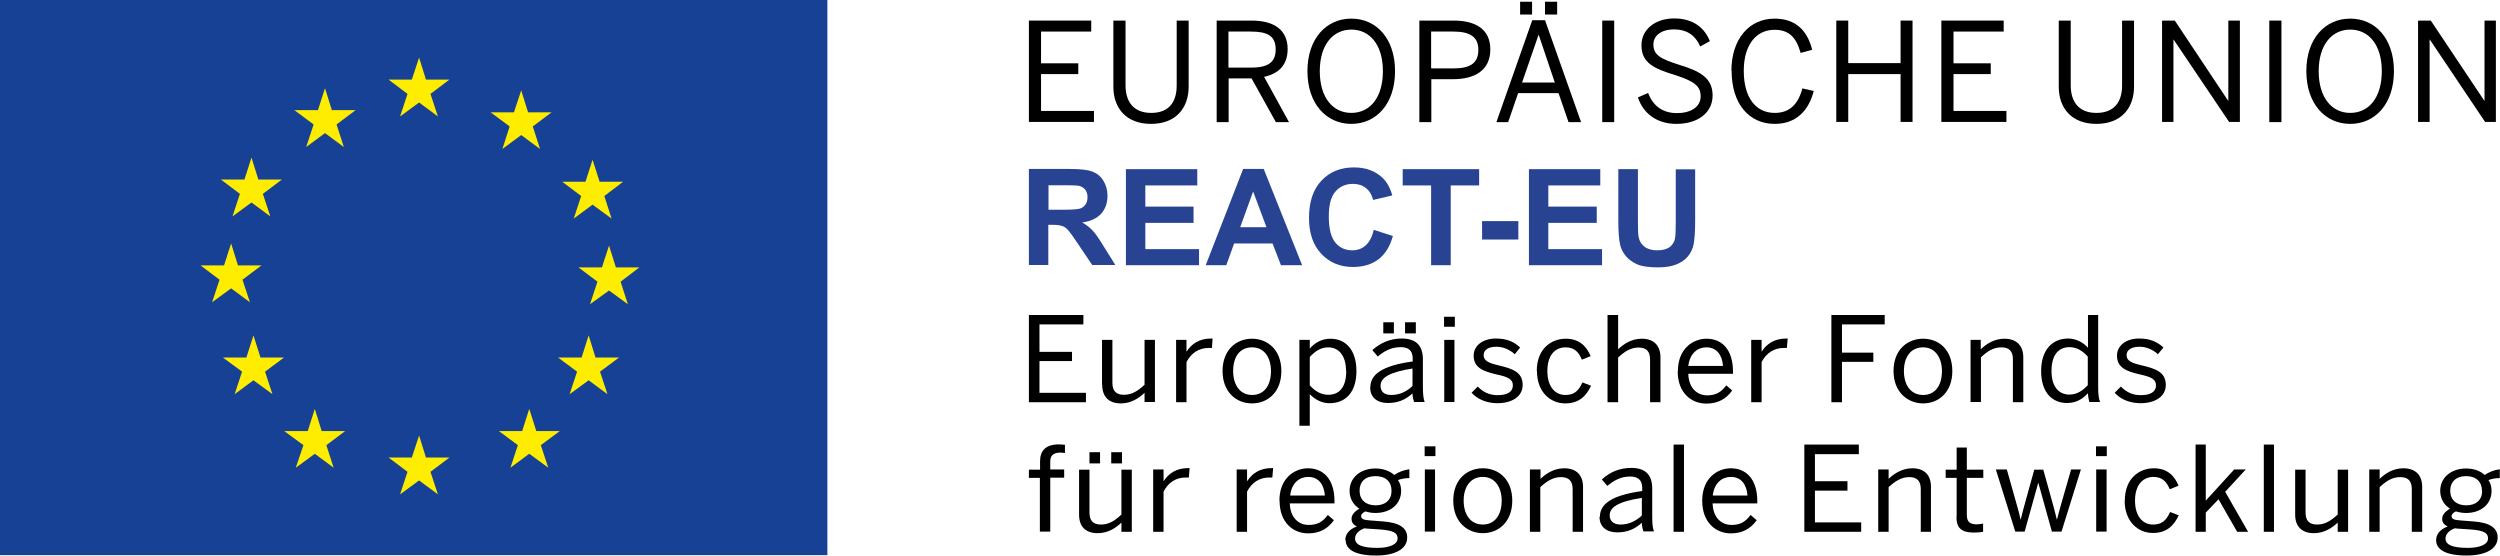 <?xml version="1.0" encoding="UTF-8"?><svg xmlns="http://www.w3.org/2000/svg" xmlns:xlink="http://www.w3.org/1999/xlink" viewBox="0 0 127.54 28.35"><defs><style>.e{fill:none;}.f{fill:#ffed00;}.g{fill:#164194;}.h{fill:#274392;}.i{clip-path:url(#d);}</style><clipPath id="d"><rect class="e" y="0" width="127.54" height="28.35"/></clipPath></defs><g id="a"/><g id="b"><g id="c"><rect class="g" width="42.21" height="28.32"/><polygon class="f" points="30.38 18.24 31.58 18.24 30.61 18.96 30.99 20.11 30.03 19.4 29.06 20.11 29.44 18.96 28.47 18.24 29.67 18.24 30.03 17.11 30.38 18.24"/><polygon class="f" points="21.73 4.06 22.93 4.06 21.96 4.79 22.34 5.94 21.38 5.23 20.41 5.94 20.79 4.79 19.82 4.06 21.01 4.06 21.38 2.94 21.73 4.06"/><polygon class="f" points="21.73 23.34 22.93 23.34 21.96 24.07 22.34 25.22 21.38 24.51 20.41 25.22 20.79 24.07 19.82 23.34 21.01 23.34 21.38 22.22 21.73 23.34"/><polygon class="f" points="16.41 21.99 17.61 21.99 16.65 22.71 17.02 23.86 16.06 23.15 15.09 23.86 15.48 22.71 14.5 21.99 15.7 21.99 16.06 20.86 16.41 21.99"/><polygon class="f" points="30.59 9.27 31.79 9.27 30.83 10 31.2 11.15 30.23 10.44 29.27 11.15 29.65 10 28.68 9.27 29.87 9.27 30.23 8.15 30.59 9.27"/><polygon class="f" points="13.18 9.16 14.38 9.16 13.41 9.89 13.79 11.04 12.83 10.33 11.86 11.04 12.24 9.89 11.27 9.16 12.47 9.16 12.83 8.04 13.18 9.16"/><polygon class="f" points="26.94 5.73 28.14 5.73 27.18 6.45 27.55 7.6 26.59 6.89 25.63 7.6 26 6.45 25.03 5.73 26.22 5.73 26.59 4.61 26.94 5.73"/><polygon class="f" points="16.93 5.62 18.14 5.62 17.17 6.35 17.54 7.5 16.58 6.79 15.62 7.5 16 6.35 15.02 5.62 16.22 5.62 16.58 4.5 16.93 5.62"/><polygon class="f" points="27.36 21.99 28.56 21.99 27.59 22.71 27.97 23.86 27 23.15 26.04 23.86 26.42 22.71 25.45 21.99 26.64 21.99 27 20.86 27.36 21.99"/><polygon class="f" points="12.14 13.54 13.34 13.54 12.37 14.27 12.75 15.42 11.79 14.71 10.82 15.42 11.2 14.27 10.23 13.54 11.43 13.54 11.79 12.42 12.14 13.54"/><polygon class="f" points="31.42 13.64 32.62 13.64 31.66 14.37 32.03 15.52 31.07 14.82 30.1 15.52 30.48 14.37 29.51 13.64 30.71 13.64 31.07 12.53 31.42 13.64"/><polygon class="f" points="13.29 18.24 14.49 18.24 13.52 18.96 13.9 20.11 12.93 19.4 11.97 20.11 12.35 18.96 11.37 18.24 12.57 18.24 12.93 17.11 13.29 18.24"/><polygon points="52.49 1.05 55.67 1.05 55.67 1.61 53.11 1.61 53.11 3.23 55.01 3.23 55.01 3.78 53.11 3.78 53.11 5.66 55.81 5.66 55.81 6.22 52.49 6.22 52.49 1.05"/><g class="i"><path d="M56.8,4.43V1.05h.62v3.3c0,.83,.4,1.41,1.31,1.41s1.3-.56,1.3-1.4V1.05h.61v3.37c0,1.08-.64,1.9-1.92,1.9s-1.92-.82-1.92-1.89"/><path d="M62.07,1.05h1.78c1.18,0,1.84,.5,1.84,1.45,0,.83-.47,1.26-1.2,1.42l1.27,2.31h-.67l-1.24-2.23h-1.17v2.23h-.61V1.05Zm1.74,2.4c.81,0,1.27-.22,1.27-.93s-.45-.91-1.28-.91h-1.13v1.84h1.13Z"/><path d="M66.7,3.63c0-1.66,.96-2.68,2.24-2.68s2.23,1.02,2.23,2.68-.95,2.69-2.23,2.69-2.24-1.03-2.24-2.69m3.85,0c0-1.35-.67-2.12-1.61-2.12s-1.61,.78-1.61,2.12,.66,2.13,1.61,2.13,1.61-.78,1.61-2.13"/><path d="M72.4,1.05h1.76c1.12,0,1.87,.44,1.87,1.47,0,1.1-.83,1.52-1.91,1.52h-1.1v2.19h-.61V1.05Zm1.75,2.44c.83,0,1.27-.25,1.27-.95,0-.66-.43-.93-1.28-.93h-1.13v1.88h1.13Z"/><path d="M78.18,1.03h.64l1.84,5.2h-.64l-.51-1.48h-2.06l-.51,1.48h-.6l1.83-5.2Zm-.63-.94h.61V.74h-.61V.08Zm1.77,4.12l-.82-2.43h-.01l-.84,2.43h1.68Zm-.5-4.12h.62V.74h-.62V.08Z"/><rect x="81.74" y="1.05" width=".61" height="5.18"/><path d="M83.56,4.97l.52-.23c.26,.69,.77,1.03,1.47,1.03s1.21-.31,1.21-.85c0-.51-.28-.76-1.3-1.09-1.08-.33-1.72-.62-1.72-1.52,0-.79,.68-1.37,1.67-1.37s1.56,.5,1.82,1.16l-.49,.27c-.28-.62-.73-.87-1.34-.87-.66,0-1.05,.33-1.05,.76,0,.55,.35,.74,1.36,1.06,1.04,.32,1.66,.67,1.66,1.55s-.75,1.45-1.85,1.45c-.99,0-1.69-.53-1.96-1.35"/><path d="M88.33,3.61c0-1.61,.9-2.66,2.2-2.66,1.1,0,1.68,.63,1.92,1.59l-.59,.16c-.22-.78-.58-1.18-1.33-1.18-.97,0-1.57,.81-1.57,2.09,0,1.37,.61,2.15,1.58,2.15,.74,0,1.19-.42,1.41-1.25l.58,.13c-.26,1.02-.91,1.68-1.99,1.68-1.31,0-2.2-1.02-2.2-2.71"/><polygon points="93.68 1.05 94.29 1.05 94.29 3.22 96.96 3.22 96.96 1.05 97.57 1.05 97.57 6.22 96.96 6.22 96.96 3.78 94.29 3.78 94.29 6.22 93.68 6.22 93.68 1.05"/><polygon points="99.04 1.05 102.22 1.05 102.22 1.61 99.66 1.61 99.66 3.23 101.56 3.23 101.56 3.78 99.66 3.78 99.66 5.66 102.36 5.66 102.36 6.22 99.04 6.22 99.04 1.05"/><path d="M105.03,4.43V1.05h.61v3.3c0,.83,.4,1.41,1.31,1.41s1.31-.56,1.31-1.4V1.05h.61v3.37c0,1.08-.64,1.9-1.92,1.9s-1.92-.82-1.92-1.89"/><polygon points="110.3 1.05 110.95 1.05 113.67 5.14 113.68 5.14 113.68 1.05 114.27 1.05 114.27 6.22 113.72 6.22 110.89 2.02 110.88 2.02 110.88 6.22 110.3 6.22 110.3 1.05"/><rect x="115.77" y="1.05" width=".62" height="5.18"/><path d="M117.66,3.63c0-1.66,.96-2.68,2.24-2.68s2.23,1.02,2.23,2.68-.95,2.69-2.23,2.69-2.24-1.03-2.24-2.69m3.85,0c0-1.35-.67-2.12-1.61-2.12s-1.61,.78-1.61,2.12,.66,2.13,1.61,2.13,1.61-.78,1.61-2.13"/><polygon points="123.36 1.05 124.01 1.05 126.74 5.14 126.75 5.14 126.75 1.05 127.33 1.05 127.33 6.22 126.78 6.22 123.96 2.02 123.95 2.02 123.95 6.22 123.36 6.22 123.36 1.05"/><polygon points="52.49 16.07 55.27 16.07 55.27 16.55 53.03 16.55 53.03 17.95 54.69 17.95 54.69 18.42 53.03 18.42 53.03 20.04 55.4 20.04 55.4 20.52 52.49 20.52 52.49 16.07"/><path d="M56.22,19.63v-2.29h.53v2.18c0,.42,.18,.62,.59,.62s.71-.2,1.05-.51v-2.29h.53v3.17h-.53v-.47c-.28,.27-.69,.54-1.21,.54-.62,0-.95-.35-.95-.95"/><path d="M60,17.34h.53v.59h.01c.24-.37,.62-.66,1.25-.66h.07l-.03,.48s-.14,0-.16,0c-.51,0-.9,.26-1.14,.72v2.05h-.53v-3.18Z"/><path d="M62.37,18.93c0-1.09,.71-1.65,1.5-1.65s1.5,.56,1.5,1.65-.71,1.65-1.5,1.65-1.5-.57-1.5-1.65m2.47,0c0-.66-.32-1.21-.96-1.21s-.97,.49-.97,1.21c0,.67,.32,1.22,.97,1.22,.61,0,.96-.48,.96-1.22"/><path d="M66.29,17.34h.53v.44c.24-.27,.58-.5,1.06-.5,.74,0,1.32,.54,1.32,1.65s-.58,1.64-1.37,1.64c-.4,0-.73-.18-1.01-.46v1.61h-.53v-4.37Zm2.38,1.59c0-.81-.39-1.21-.91-1.21-.38,0-.67,.2-.94,.49v1.45c.28,.31,.59,.48,.94,.48,.56,0,.92-.37,.92-1.22"/><path d="M69.91,19.76c0-.64,.56-1.1,2.16-1.32v-.15c0-.4-.21-.58-.61-.58-.49,0-.86,.21-1.17,.48l-.28-.33c.37-.33,.86-.59,1.5-.59,.77,0,1.08,.4,1.08,1.06v1.4c0,.38,.03,.62,.09,.78h-.54c-.04-.13-.08-.26-.08-.44-.36,.33-.76,.49-1.25,.49-.56,0-.91-.29-.91-.8m2.16-.07v-.89c-1.23,.19-1.63,.49-1.63,.88,0,.31,.2,.47,.54,.47,.43,0,.79-.17,1.09-.46m-1.49-3.25h.54v.57h-.54v-.57Zm1.11,0h.55v.57h-.55v-.57Z"/><path d="M73.67,16.16h.55v.51h-.55v-.51Zm.01,1.18h.52v3.17h-.52v-3.17Z"/><path d="M75.07,20.04l.32-.32c.24,.26,.57,.44,1.01,.44,.5,0,.78-.17,.78-.5s-.28-.44-.84-.56c-.68-.16-1.16-.34-1.16-.96,0-.48,.43-.87,1.14-.87,.57,0,.94,.18,1.23,.46l-.27,.34c-.25-.22-.57-.38-.94-.38-.47,0-.65,.2-.65,.43,0,.29,.26,.4,.76,.52,.73,.17,1.23,.35,1.23,1,0,.6-.56,.93-1.29,.93-.58,0-1.05-.23-1.32-.54"/><path d="M78.4,18.93c0-1.16,.76-1.65,1.48-1.65s1.07,.42,1.27,.89l-.45,.18c-.16-.41-.41-.63-.83-.63-.46,0-.93,.31-.93,1.21,0,.78,.38,1.22,.92,1.22,.41,0,.66-.17,.87-.64l.44,.17c-.25,.53-.62,.9-1.32,.9-.75,0-1.44-.57-1.44-1.65"/><path d="M82.01,16.07h.54v1.75c.28-.27,.68-.54,1.21-.54,.61,0,.95,.35,.95,.95v2.29h-.53v-2.17c0-.42-.18-.62-.59-.62-.39,0-.71,.2-1.04,.51v2.28h-.54v-4.45Z"/><path d="M85.6,18.93c0-1.15,.78-1.65,1.46-1.65,.77,0,1.35,.53,1.35,1.68v.11h-2.28c.02,.72,.44,1.1,.97,1.1,.46,0,.73-.19,.97-.51l.3,.26c-.3,.42-.71,.67-1.32,.67-.77,0-1.46-.55-1.46-1.65m2.31-.27c-.04-.56-.32-.95-.85-.95-.43,0-.84,.29-.92,.95h1.77Z"/><path d="M89.34,17.34h.53v.59h.01c.24-.37,.62-.66,1.25-.66h.07l-.04,.48s-.13,0-.15,0c-.51,0-.9,.26-1.14,.72v2.05h-.53v-3.18Z"/><polygon points="93.43 16.07 96.15 16.07 96.15 16.55 93.97 16.55 93.97 17.99 95.57 17.99 95.57 18.46 93.97 18.46 93.97 20.52 93.43 20.52 93.43 16.07"/><path d="M96.6,18.93c0-1.09,.71-1.65,1.51-1.65s1.49,.56,1.49,1.65-.71,1.65-1.49,1.65-1.51-.57-1.51-1.65m2.47,0c0-.66-.33-1.21-.96-1.21s-.98,.49-.98,1.21c0,.67,.32,1.22,.98,1.22,.61,0,.96-.48,.96-1.22"/><path d="M100.52,17.34h.53v.48c.28-.27,.68-.54,1.21-.54,.61,0,.96,.35,.96,.95v2.29h-.53v-2.18c0-.42-.18-.62-.59-.62-.39,0-.71,.19-1.04,.51v2.28h-.53v-3.18Z"/><path d="M104.13,18.93c0-1.1,.59-1.66,1.38-1.66,.39,0,.76,.19,1.01,.47v-1.67h.52v3.66c0,.39,.03,.62,.1,.78h-.55c-.03-.1-.07-.29-.07-.45-.26,.28-.58,.5-1.07,.5-.74,0-1.32-.52-1.32-1.63m2.38,.72v-1.46c-.28-.31-.59-.48-.93-.48-.56,0-.92,.39-.92,1.22s.4,1.2,.91,1.2c.38,0,.67-.19,.94-.48"/><path d="M107.88,20.04l.32-.32c.25,.26,.57,.44,1.01,.44,.5,0,.78-.17,.78-.5s-.28-.44-.83-.56c-.68-.16-1.16-.34-1.16-.96,0-.48,.43-.87,1.13-.87,.57,0,.94,.18,1.24,.46l-.28,.34c-.25-.22-.57-.38-.94-.38-.47,0-.66,.2-.66,.43,0,.29,.26,.4,.77,.52,.73,.17,1.23,.35,1.23,1,0,.6-.56,.93-1.29,.93-.58,0-1.06-.23-1.32-.54"/><path d="M53.06,24.38h-.57v-.42h.57v-.43c0-.54,.29-.86,.97-.86,.09,0,.25,.02,.3,.02v.42s-.16-.02-.23-.02c-.29,0-.52,.1-.52,.44v.42h.71v.42h-.71v2.75h-.53v-2.75Z"/><path d="M55.05,26.25v-2.29h.53v2.18c0,.42,.18,.62,.59,.62s.71-.2,1.04-.51v-2.29h.53v3.17h-.53v-.47c-.28,.27-.68,.54-1.21,.54-.62,0-.95-.34-.95-.94m.53-3.19h.54v.57h-.54v-.57Zm1.11,0h.55v.57h-.55v-.57Z"/><path d="M58.83,23.95h.53v.59h.01c.24-.37,.62-.66,1.25-.66h.07l-.04,.48s-.14,0-.15,0c-.52,0-.9,.26-1.14,.72v2.05h-.53v-3.17Z"/><path d="M63.09,23.95h.53v.59h.01c.24-.37,.62-.66,1.25-.66h.07l-.04,.48s-.14,0-.15,0c-.52,0-.9,.26-1.14,.72v2.05h-.53v-3.17Z"/><path d="M65.27,25.54c0-1.15,.78-1.65,1.46-1.65,.76,0,1.35,.53,1.35,1.68v.11h-2.28c.02,.72,.44,1.1,.97,1.1,.46,0,.73-.18,.97-.51l.31,.27c-.3,.42-.71,.67-1.31,.67-.77,0-1.46-.55-1.46-1.66m2.31-.27c-.04-.56-.32-.95-.85-.95-.44,0-.85,.3-.92,.95h1.77Z"/><path d="M68.63,27.56c0-.32,.22-.57,.59-.7-.18-.09-.27-.21-.27-.4,0-.2,.17-.38,.4-.51-.31-.19-.5-.52-.5-.91,0-.67,.55-1.14,1.32-1.14,.4,0,.73,.13,.96,.33,.2-.14,.5-.26,.77-.29v.45c-.18,0-.39,.03-.58,.1,.1,.14,.16,.33,.16,.55,0,.69-.56,1.13-1.31,1.13-.19,0-.35-.03-.51-.08-.13,.06-.22,.14-.22,.24,0,.13,.1,.2,.45,.22l.66,.05c.82,.06,1.24,.32,1.24,.82,0,.6-.64,.92-1.58,.92-1.09,0-1.56-.31-1.56-.79m2.65-.08c0-.28-.21-.41-.9-.46l-.61-.04c-.06,0-.12-.01-.18-.02-.31,.11-.48,.31-.48,.52,0,.32,.34,.48,1.14,.48,.64,0,1.03-.19,1.03-.48m-.31-2.43c0-.46-.29-.75-.82-.75s-.81,.29-.81,.75,.32,.74,.82,.74,.81-.28,.81-.74"/><path d="M72.68,22.77h.55v.5h-.55v-.5Zm.01,1.18h.52v3.17h-.52v-3.17Z"/><path d="M74.14,25.54c0-1.09,.71-1.65,1.51-1.65s1.5,.56,1.5,1.65-.71,1.66-1.5,1.66-1.51-.57-1.51-1.66m2.47,0c0-.66-.33-1.21-.96-1.21s-.98,.5-.98,1.21c0,.67,.32,1.22,.98,1.22,.61,0,.96-.49,.96-1.22"/><path d="M78.06,23.95h.53v.48c.28-.27,.69-.54,1.21-.54,.62,0,.96,.35,.96,.95v2.29h-.53v-2.17c0-.42-.19-.62-.6-.62-.39,0-.71,.2-1.05,.51v2.28h-.53v-3.17Z"/><path d="M81.62,26.37c0-.64,.56-1.1,2.16-1.32v-.15c0-.4-.21-.59-.61-.59-.49,0-.85,.21-1.17,.48l-.28-.33c.37-.34,.86-.59,1.5-.59,.77,0,1.07,.4,1.07,1.06v1.4c0,.38,.02,.62,.09,.78h-.54c-.04-.13-.08-.26-.08-.44-.36,.33-.76,.49-1.25,.49-.56,0-.91-.29-.91-.8m2.16-.07v-.89c-1.23,.19-1.64,.49-1.64,.89,0,.3,.21,.47,.55,.47,.43,0,.79-.18,1.09-.46"/><rect x="85.38" y="22.68" width=".53" height="4.45"/><path d="M86.84,25.54c0-1.15,.78-1.65,1.46-1.65,.76,0,1.35,.53,1.35,1.68v.11h-2.28c.02,.72,.44,1.1,.97,1.1,.47,0,.72-.18,.97-.51l.31,.27c-.3,.42-.71,.67-1.32,.67-.76,0-1.46-.55-1.46-1.66m2.31-.27c-.04-.56-.32-.95-.85-.95-.44,0-.85,.3-.92,.95h1.77Z"/><polygon points="92.05 22.68 94.83 22.68 94.83 23.17 92.59 23.17 92.59 24.55 94.25 24.55 94.25 25.03 92.59 25.03 92.59 26.65 94.95 26.65 94.95 27.13 92.05 27.13 92.05 22.68"/><path d="M95.82,23.95h.53v.48c.28-.27,.69-.54,1.21-.54,.62,0,.95,.35,.95,.95v2.29h-.52v-2.17c0-.42-.18-.62-.59-.62-.39,0-.71,.2-1.05,.51v2.28h-.53v-3.17Z"/><path d="M99.82,26.36v-1.98h-.56v-.42h.56v-1.13h.52v1.13h.84v.42h-.84v1.87c0,.33,.11,.5,.5,.5,.12,0,.24-.02,.33-.04v.42c-.09,.02-.29,.04-.46,.04-.68,0-.9-.26-.9-.81"/><path d="M101.83,23.95h.55l.42,1.49c.11,.39,.19,.65,.28,1.06h.01c.11-.44,.17-.67,.28-1.06l.41-1.48h.46l.42,1.51c.11,.38,.17,.62,.27,1.03h.01c.11-.42,.17-.64,.28-1.02l.44-1.53h.5l-.99,3.17h-.49l-.69-2.48h-.01l-.69,2.48h-.48l-.99-3.17Z"/><path d="M106.93,22.77h.55v.5h-.55v-.5Zm.01,1.18h.53v3.17h-.53v-3.17Z"/><path d="M108.4,25.54c0-1.16,.76-1.65,1.48-1.65s1.07,.42,1.26,.89l-.45,.18c-.16-.41-.41-.63-.83-.63-.46,0-.94,.32-.94,1.21,0,.78,.38,1.22,.92,1.22,.41,0,.66-.17,.87-.64l.44,.17c-.25,.53-.62,.9-1.32,.9-.75,0-1.44-.57-1.44-1.66"/><polygon points="112.01 22.68 112.53 22.68 112.53 25.54 113.98 23.95 114.57 23.95 113.52 25.09 114.69 27.13 114.13 27.13 113.18 25.47 112.53 26.15 112.53 27.13 112.01 27.13 112.01 22.68"/><rect x="115.49" y="22.68" width=".52" height="4.45"/><path d="M117.09,26.25v-2.29h.53v2.18c0,.42,.18,.62,.59,.62s.71-.2,1.05-.51v-2.29h.53v3.17h-.53v-.47c-.28,.27-.69,.54-1.21,.54-.62,0-.96-.34-.96-.94"/><path d="M120.87,23.95h.53v.48c.28-.27,.68-.54,1.21-.54,.62,0,.96,.35,.96,.95v2.29h-.53v-2.17c0-.42-.18-.62-.59-.62s-.71,.2-1.05,.51v2.28h-.53v-3.17Z"/><path d="M124.28,27.56c0-.32,.23-.57,.59-.7-.19-.09-.28-.21-.28-.4,0-.2,.17-.38,.4-.51-.31-.19-.5-.52-.5-.91,0-.67,.55-1.14,1.32-1.14,.4,0,.73,.13,.95,.33,.2-.14,.5-.26,.77-.29v.45c-.18,0-.39,.03-.58,.1,.1,.14,.16,.33,.16,.55,0,.69-.55,1.13-1.3,1.13-.19,0-.35-.03-.52-.08-.13,.06-.22,.14-.22,.24,0,.13,.1,.2,.45,.22l.66,.05c.82,.06,1.24,.32,1.24,.82,0,.6-.64,.92-1.58,.92-1.09,0-1.56-.31-1.56-.79m2.65-.08c0-.28-.21-.41-.9-.46l-.61-.04c-.06,0-.13-.01-.18-.02-.31,.11-.48,.31-.48,.52,0,.32,.34,.48,1.14,.48,.64,0,1.03-.19,1.03-.48m-.31-2.43c0-.46-.3-.75-.81-.75s-.81,.29-.81,.75,.32,.74,.82,.74,.81-.28,.81-.74"/><path class="h" d="M52.49,13.53v-4.91h2.09c.52,0,.9,.04,1.14,.13,.24,.09,.43,.24,.57,.47,.14,.23,.21,.48,.21,.77,0,.37-.11,.67-.32,.91-.22,.24-.54,.39-.97,.45,.21,.12,.39,.26,.53,.41,.14,.15,.33,.42,.56,.8l.6,.96h-1.18l-.72-1.07c-.25-.38-.43-.62-.52-.72-.09-.1-.19-.17-.3-.2-.1-.04-.27-.06-.5-.06h-.2v2.05h-.99Zm.99-2.83h.73c.47,0,.77-.02,.89-.06,.12-.04,.21-.11,.28-.21,.07-.1,.1-.22,.1-.37,0-.16-.04-.3-.13-.4-.09-.1-.21-.17-.37-.19-.08-.01-.32-.02-.72-.02h-.77v1.24Z"/><polygon class="h" points="57.44 13.53 57.44 8.63 61.08 8.63 61.08 9.46 58.43 9.46 58.43 10.54 60.89 10.54 60.89 11.37 58.43 11.37 58.43 12.71 61.17 12.71 61.17 13.53 57.44 13.53"/><path class="h" d="M66.43,13.53h-1.08l-.43-1.11h-1.96l-.4,1.11h-1.05l1.91-4.91h1.05l1.96,4.91Zm-1.82-1.94l-.68-1.82-.66,1.82h1.34Z"/><path class="h" d="M70.1,11.73l.96,.31c-.15,.53-.39,.93-.74,1.19-.34,.26-.78,.39-1.3,.39-.65,0-1.19-.22-1.61-.67-.42-.44-.63-1.05-.63-1.83,0-.82,.21-1.45,.63-1.9,.42-.45,.98-.68,1.66-.68,.6,0,1.09,.18,1.46,.53,.22,.21,.39,.51,.5,.9l-.98,.23c-.06-.25-.18-.46-.36-.6-.18-.15-.41-.22-.67-.22-.36,0-.66,.13-.89,.39-.23,.26-.34,.68-.34,1.27,0,.62,.11,1.06,.33,1.33s.51,.4,.87,.4c.26,0,.49-.08,.68-.25,.19-.17,.33-.43,.41-.79"/><polygon class="h" points="73.01 13.53 73.01 9.46 71.56 9.46 71.56 8.63 75.46 8.63 75.46 9.46 74.01 9.46 74.01 13.53 73.01 13.53"/><rect class="h" x="75.61" y="11.28" width="1.85" height=".94"/><polygon class="h" points="78 13.53 78 8.63 81.64 8.63 81.64 9.46 78.99 9.46 78.99 10.54 81.46 10.54 81.46 11.37 78.99 11.37 78.99 12.71 81.73 12.71 81.73 13.53 78 13.53"/><path class="h" d="M82.57,8.63h.99v2.66c0,.42,.01,.69,.04,.82,.04,.2,.14,.36,.3,.48,.16,.12,.38,.18,.65,.18s.49-.06,.64-.17c.14-.12,.23-.26,.26-.42,.03-.17,.04-.45,.04-.83v-2.71h.99v2.58c0,.59-.03,1.01-.08,1.25-.05,.24-.15,.45-.3,.62-.14,.17-.34,.3-.58,.4s-.56,.15-.94,.15c-.47,0-.82-.05-1.07-.16-.24-.11-.43-.25-.57-.42-.14-.17-.23-.35-.28-.54-.07-.28-.1-.7-.1-1.24v-2.62Z"/></g></g></g></svg>